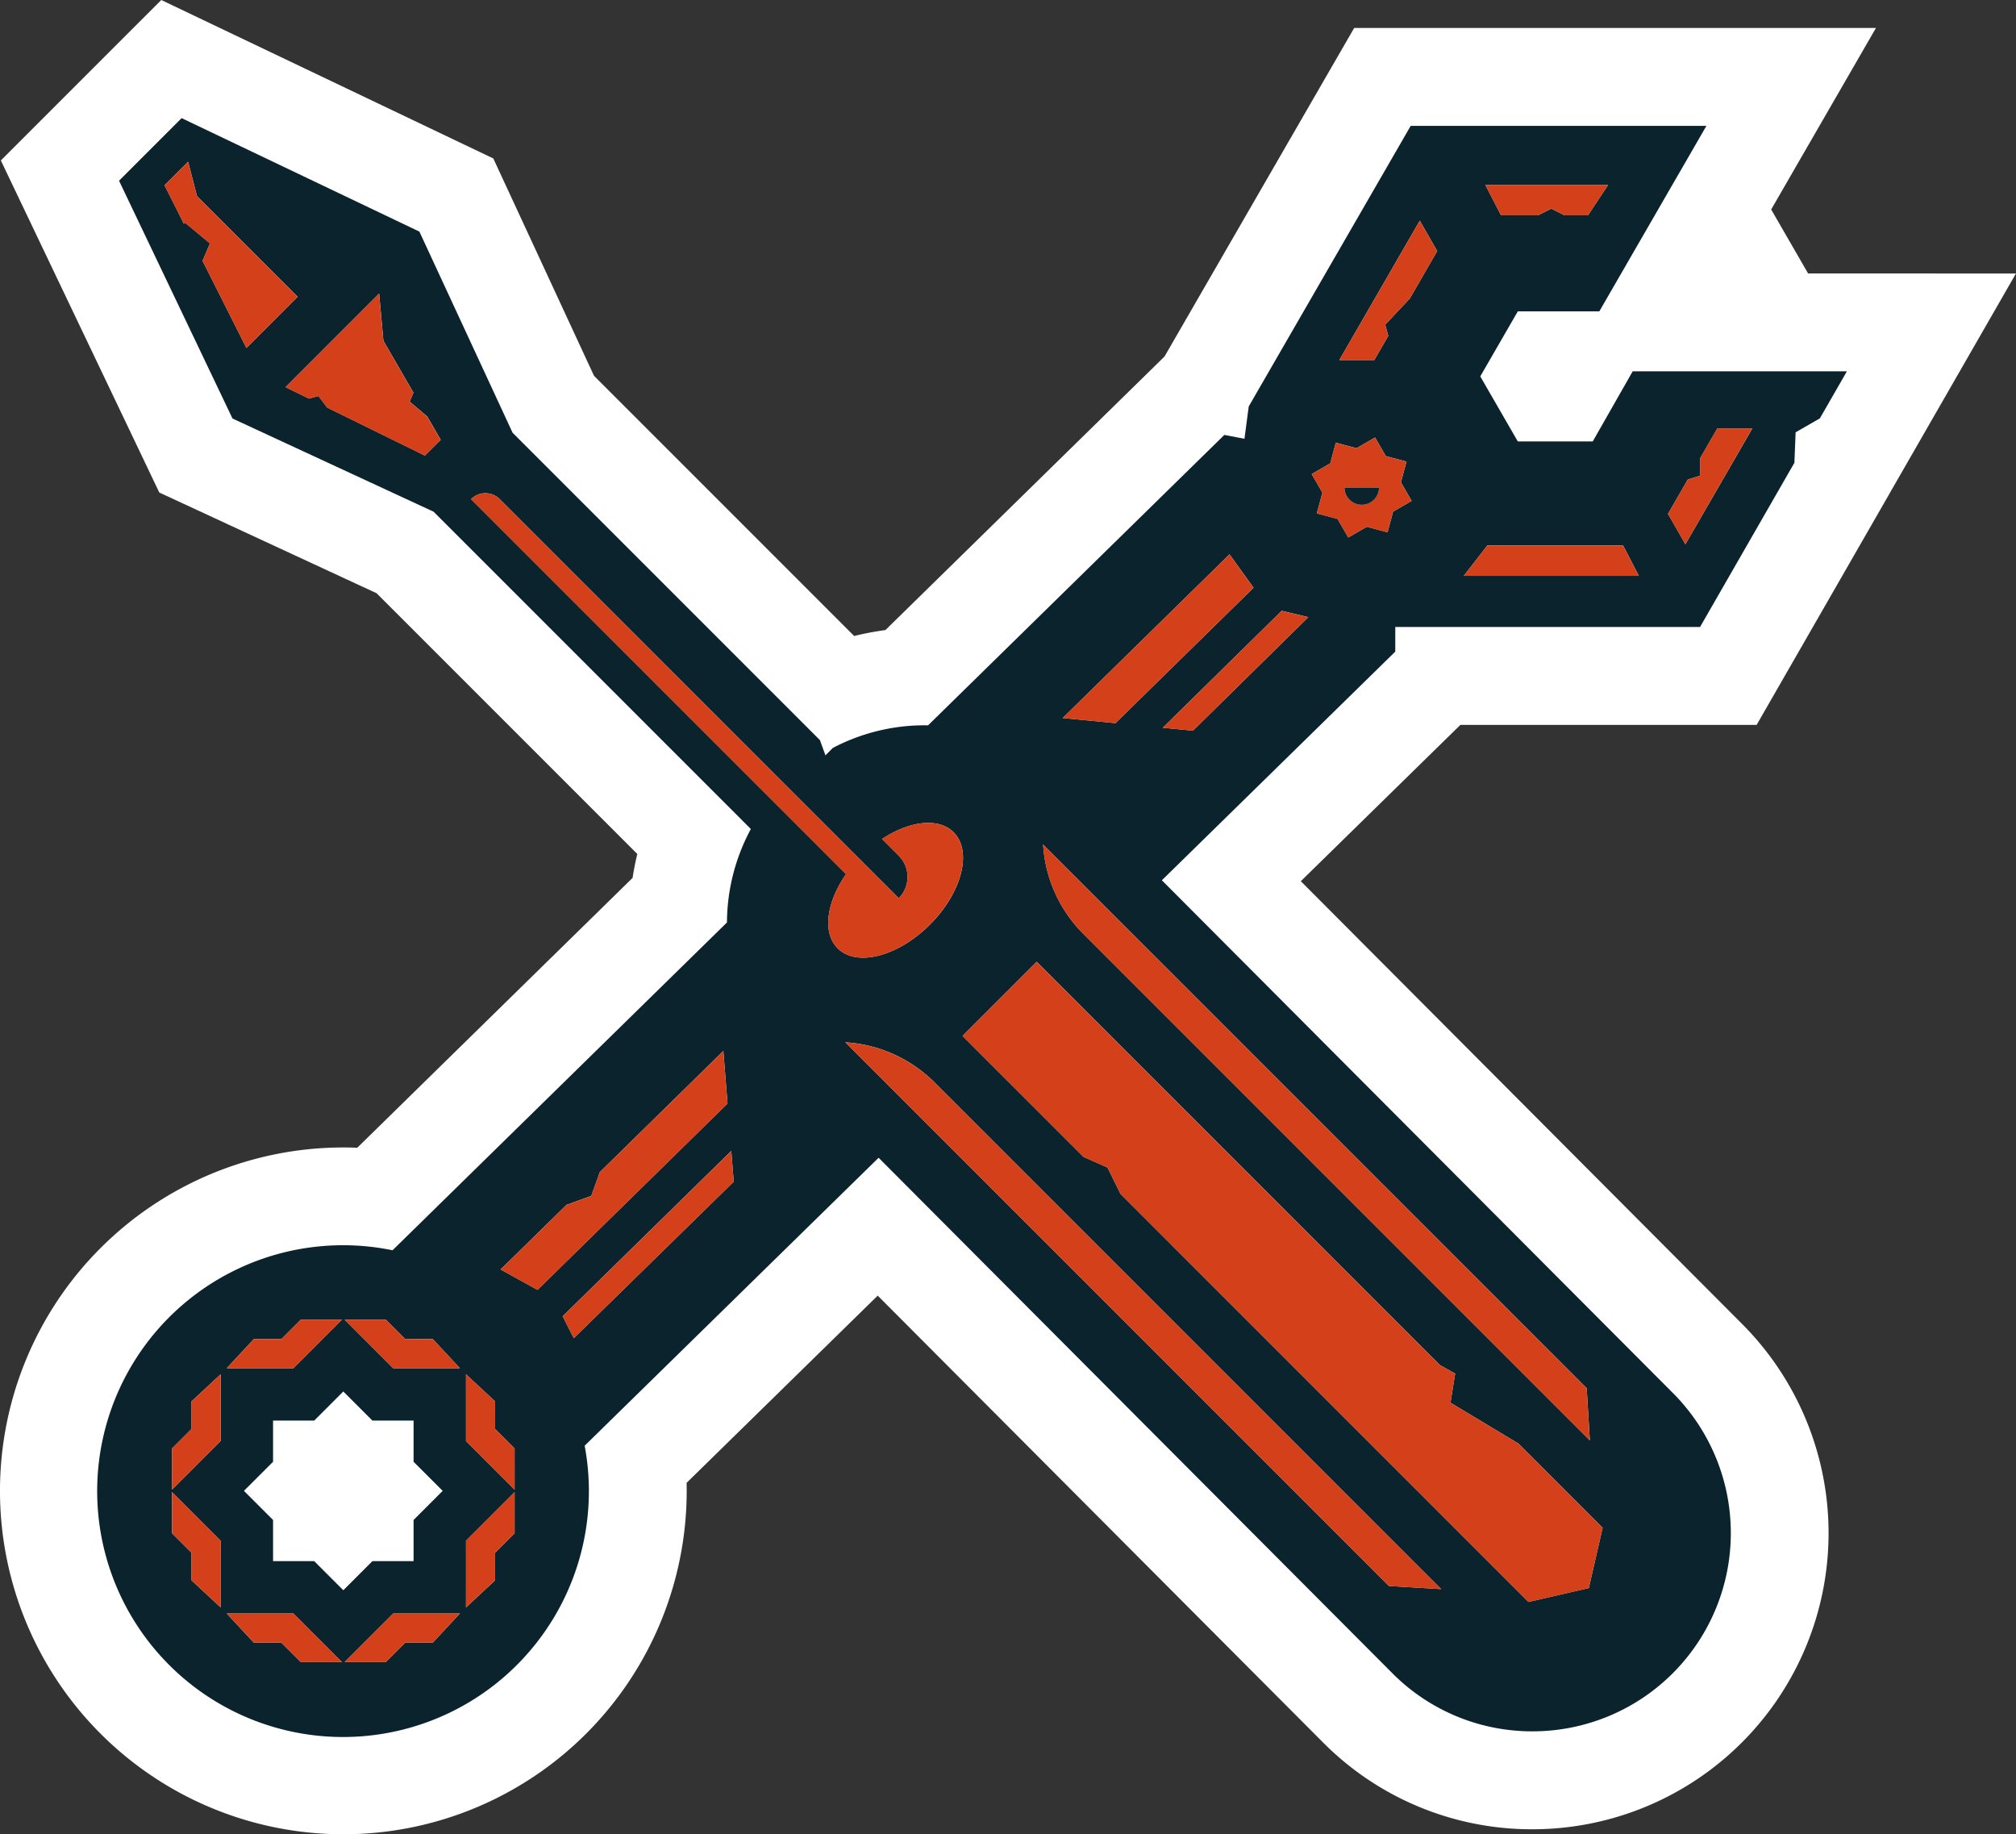 <?xml version="1.0" encoding="utf-8"?><svg xmlns="http://www.w3.org/2000/svg" xmlns:xlink="http://www.w3.org/1999/xlink" width="164.884" height="150" viewBox="0 0 164.884 150"><rect x="0" y="0" width="164.884" height="150" fill="#333333" stroke="none"/><defs><style>.a{fill:none;}.b{clip-path:url(#a);}.c{fill:#fff;}.d{fill:#0b232c;}.e{fill:#d44019;}</style><clipPath id="a"><rect class="a" width="164.884" height="150"/></clipPath></defs><g class="b"><path class="c" d="M5047.706,324.152v-.032l-3-5.2,8.569-14.843H5010.6l-15.511,26.866-22.827,22.371a24.417,24.417,0,0,0-2.557.485l-21.278-21.278-8.236-17.773-27.155-12.958-13.122,13.121,12.959,27.156,17.772,8.235,21.324,21.324q-.234.969-.387,1.956l-22.517,22.067q-.569-.023-1.139-.023a28.082,28.082,0,1,0,28.082,28.082q0-.328-.008-.656l15.631-15.31,36.382,36.5a24.057,24.057,0,0,0,17.139,7.14h.033a24.219,24.219,0,0,0,17.165-41.3l-36.115-36.23,13.049-12.781h24.231l11-19.145v-.036l.028-.016,10.182-17.717Z" transform="translate(-4899.845 -301.79)"/><path class="a" d="M4976.041,671.044v-3.366l2.38-2.38-2.38-2.38V659.55h-3.366l-2.38-2.38-2.38,2.38h-3.367v3.367l-2.38,2.38,2.38,2.38v3.366h3.367l2.38,2.38,2.38-2.38Z" transform="translate(-4942.212 -543.38)"/><path class="d" d="M5065.682,356.515l2.21-3.846h-17.519l-3.266,5.731h-6.13l-3.07-5.317,3.07-5.317h6.666l8.76-15.172h-24.185l-13.247,22.945-.35,2.645-1.645-.315-24.234,23.751c-.076,0-.151-.006-.227-.006h-.022a16.133,16.133,0,0,0-7.54,1.853l-.6.605-.456-1.249-25.135-25.135-7.621-16.446-19.446-9.28-5.119,5.119,9.28,19.446,16.445,7.62,25.949,25.949a16.235,16.235,0,0,0-1.953,7.643l-27.352,26.806a20.108,20.108,0,1,0,15.713,15.983l24.041-23.548,41.991,42.125a16.106,16.106,0,0,0,11.474,4.78h.023a16.214,16.214,0,0,0,11.495-27.648l-41.815-41.949,19.09-18.7v-2.016h2.99l.021,0h21.917l7.715-13.427.1-2.491Zm-17.327-19.079-1.64,2.477h-1.908l-1.093-.549-1.092.549h-3.013l-1.281-2.477ZM4937.6,431.809h2.254l1.594-1.594h3.367l-3.975,3.975h-5.454Zm-2.711,16.489v5.454l-2.381-2.214v-2.255l-1.594-1.594v-3.366l3.975,3.975Zm0-8.156h0l-3.975,3.975v-3.366l1.594-1.594V436.9l2.381-2.214Zm6.56,18.083-1.594-1.594H4937.6l-2.213-2.38h5.454l3.975,3.975Zm1.09-8.258h-3.366V446.6l-2.381-2.38,2.381-2.38v-3.367h3.366l2.38-2.38,2.38,2.38h3.367v3.367l2.381,2.38-2.381,2.38v3.367H4947.3l-2.38,2.38Zm9.7,6.664h-2.254l-1.594,1.594h-3.366L4949,454.25h5.454ZM4949,434.189h0l-3.975-3.975h3.366l1.594,1.594h2.254l2.214,2.38Zm9.927,13.5-1.594,1.594v2.255l-2.38,2.214V448.3h0l3.975-3.975Zm0-3.573-3.975-3.975h0v-5.454l2.38,2.214v2.254l1.594,1.594Zm-1.141-18,5.39-5.287,2.025-.733.7-1.945,10.1-9.905.342,4.3-15.538,15.236Zm5.982,5.621-.907-1.795,13.789-13.522.2,2.514Zm-30.361-88.105.608-1.426-2.059-1.709-.073.108-1.586-3.152,1.928-1.928.725,2.811,8.236,8.236-4.19,4.189Zm18.184,15.924-7.985-3.921-.724-.949-.782.21-1.9-.935,7.651-7.652.347,3.861,2.458,4.246-.311.73,1.44,1.22,1.1,1.9Zm34.446,34.228L4967.39,375.14l-12.02-12.02a1.655,1.655,0,0,1,2.339,0l10.851,10.85,12.179,12.179,9.608,9.608a2.46,2.46,0,0,0,0-3.478l-1.366-1.366c2.241-1.482,4.623-1.78,5.853-.55,1.55,1.55.683,4.93-1.936,7.549s-6,3.486-7.549,1.937C4984.08,398.581,4984.433,396.088,4986.037,393.788Zm44.4,58.213-44.458-44.458a11.287,11.287,0,0,1,7.3,3.286l41.43,41.43Zm16.347.172-4.931,1.133-33.367-33.367-1.067-2.157-1.961-.871-9.891-9.891,6.063-6.064,32.981,32.982,1.242.694-.126.792-.253,1.591,5.55,3.336,6.892,6.892Zm-.171-16.347.258,4.274-41.43-41.43a11.287,11.287,0,0,1-3.286-7.3Zm-38.543-54.384-4.315-.419,13.643-13.385,1.967,2.73Zm6.339.616-2.466-.24,9.725-9.562,2.177.518Zm16.369-17.915-.454,1.693-1.693-.454-1.519.877-.876-1.518-1.694-.454.454-1.693-.876-1.518,1.518-.877.454-1.693,1.693.454,1.518-.877.876,1.518,1.694.454-.454,1.694.876,1.518Zm1.375-17.437-2.02,2.15.25.915-1.142,1.978h-2.86l6.58-11.4,1.424,2.487Zm4.407,22.689,1.923-2.477h11.11l1.282,2.477Zm18.125-2.581-1.424-2.487,1.623-2.811,1.019-.314v-1.449l1.4-2.418h2.86Z" transform="translate(-4916.84 -322.302)"/><path class="e" d="M5045.939,570.217l-10.1,9.905-.7,1.945-2.025.733-5.389,5.288,3.019,1.668,15.537-15.236Z" transform="translate(-4986.779 -484.268)"/><path class="e" d="M5184.922,443.379l-13.643,13.385,4.316.419,11.294-11.075Z" transform="translate(-5084.368 -398.043)"/><path class="e" d="M5043.574,609.266l.907,1.795,13.082-12.8-.2-2.513Z" transform="translate(-4997.553 -501.622)"/><path class="e" d="M5196.854,467.366l2.466.24,9.435-9.284-2.176-.518Z" transform="translate(-5101.754 -407.849)"/><path class="e" d="M4992.833,640.407l-1.594-1.594h-3.367l3.975,3.975h5.454l-2.214-2.38Z" transform="translate(-4959.687 -530.9)"/><path class="e" d="M4963.233,642.788h0l3.975-3.975h-3.366l-1.594,1.594h-2.254l-2.214,2.38Z" transform="translate(-4939.229 -530.9)"/><path class="e" d="M4991.847,713.878h0l-3.975,3.975h3.367l1.594-1.594h2.254l2.214-2.38Z" transform="translate(-4959.687 -581.93)"/><path class="e" d="M4963.233,713.878h-5.454l2.214,2.38h2.254l1.594,1.594h3.366l-3.975-3.975Z" transform="translate(-4939.229 -581.93)"/><path class="e" d="M5018.875,686.85V692.3l2.38-2.214v-2.255l1.594-1.594v-3.366l-3.975,3.975Z" transform="translate(-4980.762 -560.854)"/><path class="e" d="M5021.255,654.995l-2.38-2.214v5.454h0l3.975,3.975v-3.367l-1.594-1.594Z" transform="translate(-4980.762 -540.396)"/><path class="e" d="M4943.811,686.242l1.594,1.594v2.255l2.381,2.214V686.85h0l-3.975-3.975Z" transform="translate(-4929.733 -560.854)"/><path class="e" d="M4945.4,657.25l-1.594,1.594v3.367l3.975-3.975h0v-5.454l-2.381,2.214Z" transform="translate(-4929.733 -540.396)"/><path class="e" d="M5282.557,441.129h-6.9l-1.923,2.477h14.315l-1.282-2.477Z" transform="translate(-5154.017 -396.513)"/><path class="e" d="M5328.531,413.616v1.45l-1.018.314-1.623,2.811,1.424,2.487,5.473-9.48h-2.86Z" transform="translate(-5189.473 -376.166)"/><path class="e" d="M5241.945,369.557h2.86l1.142-1.978-.25-.915,2.02-2.15,2.232-3.867-1.424-2.487Z" transform="translate(-5132.407 -340.111)"/><path class="e" d="M5283.558,351.532l1.093-.55,1.093.55h1.907l1.64-2.477h-10.027l1.282,2.477Z" transform="translate(-5157.777 -333.921)"/><path class="e" d="M5242.638,415.509l-1.693-.454-.876-1.518-1.519.877-1.693-.454-.454,1.693-1.518.877.876,1.518-.454,1.693,1.693.454.876,1.518,1.518-.877,1.693.454.454-1.693,1.518-.877-.876-1.518Zm-3.654,3.522a1.413,1.413,0,0,1-1.413-1.413h2.826A1.413,1.413,0,0,1,5238.984,419.031Z" transform="translate(-5127.607 -377.756)"/><path class="e" d="M5185.62,583.493l.254-1.591.126-.792-1.242-.694-32.981-32.981-6.064,6.064,9.891,9.891,1.96.871,1.068,2.157L5192,599.785l4.931-1.133,1.133-4.931-6.892-6.892Z" transform="translate(-5066.987 -468.781)"/><path class="e" d="M5169.573,524.793l41.43,41.43-.258-4.274-44.458-44.458A11.287,11.287,0,0,0,5169.573,524.793Z" transform="translate(-5080.974 -448.426)"/><path class="e" d="M5115.769,568.01l44.458,44.458,4.273.258-41.43-41.43A11.286,11.286,0,0,0,5115.769,568.01Z" transform="translate(-5046.632 -482.768)"/><path class="e" d="M4982.931,385.618l.311-.729-2.458-4.246-.346-3.861-7.652,7.652,1.9.935.782-.21.724.949,7.985,3.921,1.29-1.289-1.1-1.9Z" transform="translate(-4949.431 -352.77)"/><path class="e" d="M4944.526,345.911l-.725-2.811-1.928,1.928,1.586,3.152.072-.108,2.06,1.709-.608,1.426,3.589,7.13,4.189-4.19Z" transform="translate(-4928.417 -329.873)"/><path class="e" d="M5057.7,463.035c2.62-2.619,3.486-6,1.937-7.549-1.23-1.23-3.612-.933-5.853.55l1.366,1.366a2.459,2.459,0,0,1,0,3.478l-9.608-9.608-12.179-12.179-10.851-10.85a1.654,1.654,0,0,0-2.339,0l12.02,12.02,18.648,18.648c-1.6,2.3-1.957,4.793-.688,6.062C5051.705,466.522,5055.085,465.655,5057.7,463.035Z" transform="translate(-4981.647 -387.424)"/><path class="d" d="M5244.688,427.7a1.413,1.413,0,0,0,1.413-1.413h-2.826A1.413,1.413,0,0,0,5244.688,427.7Z" transform="translate(-5133.312 -386.422)"/></g></svg>